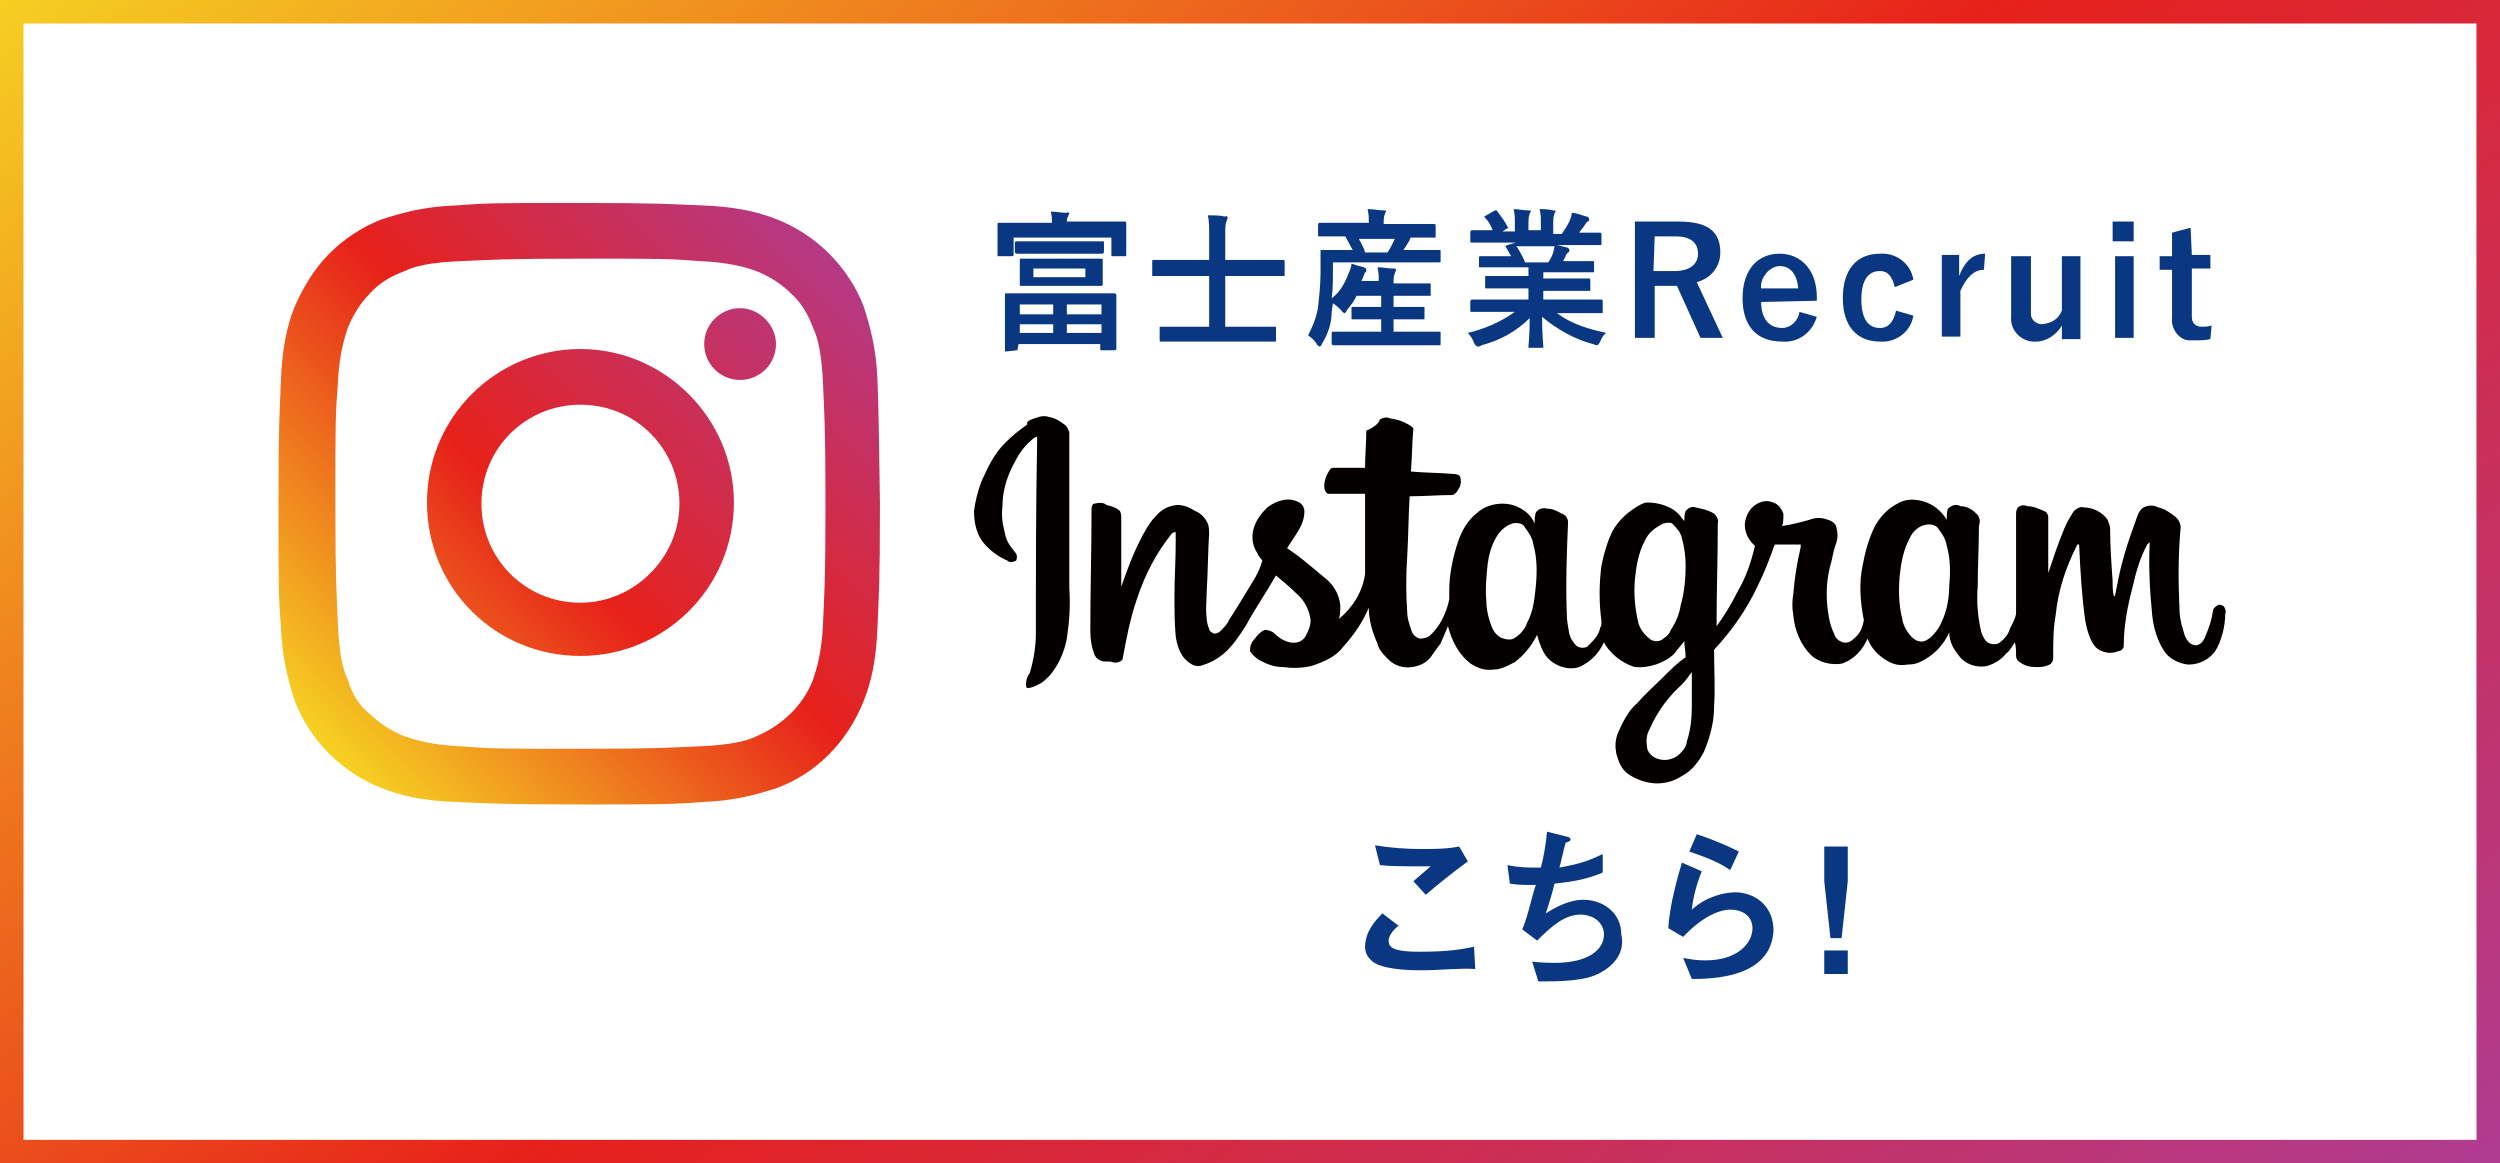 <?xml version="1.0" encoding="utf-8"?>
<!-- Generator: Adobe Illustrator 27.0.1, SVG Export Plug-In . SVG Version: 6.00 Build 0)  -->
<svg version="1.1" id="レイヤー_1" xmlns="http://www.w3.org/2000/svg" xmlns:xlink="http://www.w3.org/1999/xlink" x="0px"
	 y="0px" viewBox="0 0 202 94" style="enable-background:new 0 0 202 94;" xml:space="preserve">
<style type="text/css">
	.st0{fill:#FFFFFF;}
	.st1{fill:url(#長方形_1_00000064338503458695697710000003838521312159732866_);}
	.st2{fill:#093781;}
	.st3{fill:#040000;}
	.st4{fill:url(#SVGID_1_);}
	.st5{fill:url(#SVGID_00000174576585817582607160000010296118766908467860_);}
	.st6{fill:url(#SVGID_00000170280160885032073340000014095003420416069764_);}
</style>
<rect class="st0" width="202" height="94"/>
<g>
	
		<linearGradient id="長方形_1_00000120554933596944029980000015515889202777249433_" gradientUnits="userSpaceOnUse" x1="-80.711" y1="-396.135" x2="-112.055" y2="-356.015" gradientTransform="matrix(3.898 0 0 -3.898 476.663 -1418.79)">
		<stop  offset="0" style="stop-color:#AF3C91"/>
		<stop  offset="0.5" style="stop-color:#E7211A"/>
		<stop  offset="1" style="stop-color:#F5CF21"/>
	</linearGradient>
	
		<path id="長方形_1_00000131326371423070979730000011476794070917889456_" style="fill:url(#長方形_1_00000120554933596944029980000015515889202777249433_);" d="
		M200.1,1.9v90.2H1.9V1.9H200.1 M202,0H0v94h202V0L202,0z"/>
	<g>
		<path id="富士産業Recruit_00000082332899121738850590000008079134512083547015_" class="st2" d="M82.2,28.3
			C82.3,28.3,82.3,28.3,82.2,28.3l0.1-0.5h6.6v0.4c0,0.1,0,0.1,0.1,0.1H90c0.1,0,0.2,0,0.2-0.1c0-0.1,0-0.4,0-2.1v-1.1
			c0-0.7,0-1.1,0-1.1c0-0.1,0-0.2-0.2-0.2c-0.1,0-0.5,0-1.7,0H83c-1.2,0-1.6,0-1.7,0c-0.1,0-0.1,0-0.1,0.2c0,0.1,0,0.4,0,1.4v0.9
			c0,1.7,0,2,0,2.1c0,0.1,0,0.1,0.1,0.1L82.2,28.3L82.2,28.3z M86.2,26.9v-0.7H89v0.7H86.2z M89,24.6v0.8h-2.8v-0.8H89z M82.4,26.9
			v-0.7h2.7v0.7H82.4L82.4,26.9z M82.4,24.6h2.7v0.8h-2.7V24.6L82.4,24.6z M86.2,18c0-0.2,0-0.4,0.1-0.5c0-0.1,0.1-0.2,0.1-0.2
			c0-0.1-0.1-0.2-0.2-0.1c-0.4,0-0.8-0.1-1.3-0.1C85,17.4,85,17.8,85,18h-2.7c-1.1,0-1.5,0-1.6,0c-0.1,0-0.1,0-0.1,0.2
			c0,0.1,0,0.3,0,0.7v0.4c0,1,0,1.2,0,1.3c0,0.1,0,0.1,0.1,0.1h1c0.1,0,0.2,0,0.2-0.1v-1.4h7.9v1.4c0,0.1,0,0.1,0.1,0.1h1
			c0.1,0,0.1,0,0.1-0.1c0-0.1,0-0.3,0-1.3v-0.6c0-0.3,0-0.5,0-0.6c0-0.1,0-0.2-0.1-0.2c-0.1,0-0.5,0-1.6,0H86.2L86.2,18z M84.1,20.9
			c-1.1,0-1.5,0-1.6,0c-0.1,0-0.1,0-0.1,0.1c0,0.1,0,0.3,0,0.7v0.6c0,0.5,0,0.7,0,0.7c0,0.1,0,0.1,0.1,0.1c0.1,0,0.5,0,1.6,0h3.2
			c1.1,0,1.5,0,1.6,0c0.1,0,0.2,0,0.2-0.1c0-0.1,0-0.3,0-0.7v-0.6c0-0.5,0-0.7,0-0.7c0-0.1,0-0.1-0.2-0.1c-0.1,0-0.5,0-1.6,0H84.1z
			 M87.7,22.4h-4.2v-0.7h4.2V22.4L87.7,22.4z M87.4,20.5c1.1,0,1.5,0,1.6,0c0.1,0,0.2,0,0.2-0.2v-0.7c0-0.1,0-0.1-0.2-0.1
			c-0.1,0-0.5,0-1.6,0h-3.6c-1.1,0-1.5,0-1.6,0c-0.1,0-0.2,0-0.2,0.1v0.7c0,0.1,0,0.2,0.2,0.2c0.1,0,0.5,0,1.6,0H87.4L87.4,20.5z
			 M101.3,27.6c1.1,0,1.6,0,1.7,0c0.1,0,0.1,0,0.1-0.1v-1c0-0.1,0-0.1-0.1-0.1c-0.1,0-0.5,0-1.7,0h-2.3v-4.1h3.1c1.1,0,1.5,0,1.6,0
			c0.1,0,0.1,0,0.1-0.1v-1c0-0.1,0-0.2-0.1-0.2c-0.1,0-0.5,0-1.6,0h-3.1v-2.2c0-0.3,0-0.7,0.1-0.9c0-0.1,0.1-0.2,0.1-0.3
			c0-0.1-0.1-0.2-0.2-0.1c-0.4-0.1-0.9-0.1-1.4-0.1c0.1,0.5,0.1,1,0.1,1.5V21h-2.9c-1.1,0-1.5,0-1.6,0c-0.1,0-0.1,0-0.1,0.2v1
			c0,0.1,0,0.1,0.1,0.1c0.1,0,0.5,0,1.6,0h2.9v4.1h-2.2c-1.2,0-1.6,0-1.7,0c-0.1,0-0.1,0-0.1,0.1v1c0,0.1,0,0.1,0.1,0.1
			c0.1,0,0.5,0,1.7,0L101.3,27.6L101.3,27.6z M114.6,27.9c1.2,0,1.6,0,1.7,0c0.1,0,0.1,0,0.1-0.2v-0.8c0-0.1,0-0.1-0.1-0.1
			c-0.1,0-0.5,0-1.7,0h-2v-1h0.8c1.1,0,1.5,0,1.6,0c0.1,0,0.1,0,0.1-0.1v-0.8c0-0.1,0-0.1-0.1-0.1c-0.1,0-0.5,0-1.6,0h-0.8v-0.9h1.3
			c1.1,0,1.5,0,1.6,0c0.1,0,0.1,0,0.1-0.1v-0.8c0-0.1,0-0.1-0.1-0.1c-0.1,0-0.5,0-1.6,0h-1.3v-0.1c0-0.2,0-0.5,0.1-0.7
			c0-0.1,0.1-0.2,0.1-0.3c0-0.1-0.1-0.1-0.2-0.1c-0.4,0-0.8-0.1-1.3-0.1c0.1,0.4,0.1,0.7,0.1,1v0.1h-1.4l0.1-0.2
			c0.1-0.2,0.1-0.3,0.2-0.5c0.1,0,0.1-0.1,0.1-0.2c0-0.1,0-0.1-0.2-0.2c-0.4-0.1-0.7-0.2-1-0.3c0,0.2-0.1,0.5-0.2,0.7
			c-0.3,0.8-0.7,1.6-1.4,2.1c0.1-0.7,0.1-1.5,0.1-2.2v-0.7h7c1.1,0,1.6,0,1.6,0c0.1,0,0.1,0,0.1-0.1v-0.8c0-0.1,0-0.1-0.1-0.1
			c-0.1,0-0.5,0-1.6,0h-1.3c0.2-0.3,0.4-0.6,0.5-0.8c0-0.1,0.1-0.2,0.1-0.2h0.2c1.1,0,1.6,0,1.7,0c0.1,0,0.1,0,0.1-0.1v-0.8
			c0-0.1,0-0.2-0.1-0.2c-0.1,0-0.5,0-1.7,0h-2.4v-0.1c0-0.2,0-0.5,0.1-0.7c0-0.1,0.1-0.2,0.1-0.2c0-0.1-0.1-0.1-0.2-0.1
			c-0.4,0-0.8-0.1-1.3-0.1c0.1,0.4,0.1,0.8,0.1,1V18h-2.3c-1.1,0-1.6,0-1.6,0c-0.1,0-0.2,0-0.2,0.2V19c0,0.1,0,0.1,0.2,0.1
			c0.1,0,0.5,0,1.6,0h0.4c0.2,0.4,0.4,0.7,0.6,1.1h-0.9c-1.1,0-1.6,0-1.6,0c-0.1,0-0.1,0-0.1,0.1c0,0.1,0,0.6,0,1.7
			c0,0.9-0.1,1.9-0.2,2.8c-0.1,0.8-0.5,1.7-0.8,2.3c0.3,0.2,0.6,0.5,0.7,0.7c0,0.1,0.1,0.1,0.2,0.2c0.1,0,0.2-0.1,0.2-0.2
			c0.5-0.8,0.8-1.7,0.8-2.6l0.1-0.7c0.3,0.2,0.5,0.4,0.7,0.6c0,0.1,0.1,0.1,0.2,0.2c0.1,0,0.2-0.1,0.2-0.2c0.3-0.4,0.6-0.7,0.8-1.2
			h2v0.9h-0.7c-1.1,0-1.5,0-1.6,0c-0.1,0-0.1,0-0.1,0.1v0.8c0,0.1,0,0.1,0.1,0.1c0.1,0,0.5,0,1.6,0h0.7v1h-2.1c-1.2,0-1.6,0-1.7,0
			c-0.1,0-0.2,0-0.2,0.1v0.8c0,0.1,0,0.2,0.2,0.2c0.1,0,0.5,0,1.7,0L114.6,27.9L114.6,27.9z M112.7,19.3c-0.2,0.4-0.3,0.7-0.6,1.1
			h-1.8c-0.1-0.4-0.3-0.7-0.5-1.1H112.7z M122.4,25.2c-1.1,0.8-2.5,1.4-3.8,1.7c0.2,0.2,0.4,0.5,0.5,0.8c0.1,0.2,0.2,0.3,0.3,0.3
			c0.1,0,0.2,0,0.3-0.1c1.5-0.4,2.8-1.1,3.9-2.2c0,1.4-0.1,2.2-0.1,2.3c0,0.1,0,0.1,0.1,0.1h1c0.1,0,0.1,0,0.1-0.1
			c0-0.2-0.1-0.9-0.1-2.4c1.2,1,2.6,1.8,4.1,2.2c0.1,0,0.2,0.1,0.3,0.1c0.1,0,0.2-0.1,0.3-0.3c0.1-0.3,0.3-0.6,0.5-0.7
			c-1.4-0.3-2.8-0.7-4-1.6h2.1c1.1,0,1.5,0,1.5,0c0.1,0,0.1,0,0.1-0.1v-0.8c0-0.1,0-0.2-0.1-0.2c-0.1,0-0.5,0-1.5,0h-3.2v-0.7h2
			c1.2,0,1.6,0,1.7,0c0.1,0,0.1,0,0.1-0.1v-0.7c0-0.1,0-0.2-0.1-0.2c-0.1,0-0.5,0-1.7,0h-2V22h2.4c1.1,0,1.6,0,1.6,0
			c0.1,0,0.1,0,0.1-0.1v-0.7c0-0.1,0-0.1-0.1-0.1c-0.1,0-0.5,0-1.6,0h-0.8l0.2-0.4c0-0.1,0.1-0.2,0.2-0.3c0.1,0,0.1-0.1,0.1-0.2
			c0-0.1-0.1-0.2-0.2-0.2c-0.4-0.1-0.7-0.2-0.9-0.2h2.1c1.1,0,1.5,0,1.5,0c0.1,0,0.1,0,0.1-0.1V19c0-0.1,0-0.2-0.1-0.2
			c-0.1,0-0.5,0-1.5,0h-0.2c0.2-0.3,0.4-0.5,0.5-0.7c0.1-0.1,0.1-0.2,0.2-0.2c0.1,0,0.1-0.1,0.1-0.2c0-0.1-0.1-0.2-0.2-0.2
			c-0.4-0.1-0.8-0.3-1.2-0.3c0,0.2-0.1,0.5-0.2,0.7c-0.2,0.4-0.4,0.7-0.6,1h-0.7V18c0-0.2,0-0.5,0.1-0.7c0-0.1,0-0.1,0.1-0.2
			c0-0.1-0.1-0.1-0.2-0.1c-0.4-0.1-0.7-0.1-1.1-0.1c0.1,0.4,0.1,0.7,0.1,1v0.7h-1V18c0-0.2,0-0.5,0.1-0.7c0-0.1,0-0.1,0.1-0.2
			c0-0.1-0.1-0.1-0.2-0.1c-0.4,0-0.8-0.1-1.2-0.1c0.1,0.4,0.1,0.7,0.1,1v0.8h-1l0.3-0.2c0.2-0.1,0.2-0.1,0.1-0.2
			c-0.2-0.4-0.5-0.8-0.8-1.2c0-0.1-0.1-0.1-0.2-0.1l0,0l-0.7,0.4c-0.2,0.1-0.2,0.1-0.1,0.2c0.3,0.3,0.5,0.7,0.6,1h-0.1
			c-1.1,0-1.5,0-1.5,0c-0.1,0-0.2,0-0.2,0.2v0.7c0,0.1,0,0.1,0.2,0.1c0.1,0,0.5,0,1.5,0h2l-0.7,0.2c-0.2,0.1-0.2,0.1-0.1,0.2
			c0.1,0.2,0.3,0.5,0.4,0.7h-0.8c-1.1,0-1.6,0-1.6,0c-0.1,0-0.2,0-0.2,0.1v0.7c0,0.1,0,0.1,0.2,0.1c0.1,0,0.5,0,1.6,0h2.2v0.7h-1.7
			c-1.2,0-1.6,0-1.7,0c-0.1,0-0.1,0-0.1,0.2v0.7c0,0.1,0,0.1,0.1,0.1c0.1,0,0.5,0,1.7,0h1.7v0.9h-3c-1.1,0-1.5,0-1.5,0
			c-0.1,0-0.2,0-0.2,0.2v0.7c0,0.1,0,0.1,0.2,0.1c0.1,0,0.5,0,1.5,0L122.4,25.2L122.4,25.2z M123.2,21.1c-0.2-0.4-0.4-0.8-0.6-1.1
			l-0.1-0.1h3.1c0,0.2-0.1,0.4-0.1,0.5c-0.1,0.3-0.2,0.5-0.4,0.8H123.2L123.2,21.1z M132.1,17.9v9.4h1.6v-4.2h1.3c0.2,0,0.3,0,0.5,0
			l1.9,4.2h1.8l-2.1-4.5c1.1-0.3,1.9-1.2,1.9-2.4c0-1.7-1-2.5-3.4-2.5H132.1L132.1,17.9z M133.7,19.1h1.7c1.3,0,1.8,0.6,1.8,1.4
			c0,0.8-0.6,1.4-1.9,1.4h-1.7L133.7,19.1L133.7,19.1z M146.8,24.3V24c0-2.2-1.3-3.5-3-3.5c-1.8,0-3,1.3-3,3.6
			c0,2.2,1.1,3.5,3.2,3.5c1.3,0.1,2.4-0.7,2.8-2l-1.4-0.4c-0.1,0.7-0.7,1.3-1.4,1.3c-1.1,0-1.7-0.8-1.7-2.1L146.8,24.3L146.8,24.3z
			 M142.3,23.3c-0.1-0.8,0.6-1.7,1.4-1.8h0.1c0.9,0,1.4,0.7,1.5,1.8H142.3L142.3,23.3z M154.6,22.6c-0.2-1.3-1.4-2.2-2.7-2.1
			c-1.9,0-3,1.3-3,3.6c0,2.2,1.1,3.5,3,3.5c1.3,0.1,2.5-0.8,2.7-2.1l-1.4-0.4c-0.2,0.9-0.6,1.4-1.3,1.4c-1,0-1.5-0.8-1.5-2.3
			c0-1.5,0.5-2.3,1.5-2.3c0.7,0,1,0.5,1.2,1.3L154.6,22.6z M160.4,20.5c-0.9,0-1.6,0.5-2.1,1.8v-1.7h-1.4v6.6h1.5v-3.7
			c0.5-1.1,1.1-1.7,1.9-1.7L160.4,20.5z M168.1,20.7h-1.5v4.4c-0.3,0.7-0.8,1-1.6,1.1c-0.5,0-0.9-0.4-0.9-0.8c0-0.1,0-0.2,0-0.3
			v-4.4h-1.6v4.9c-0.1,1,0.7,1.9,1.7,2c0.1,0,0.2,0,0.3,0c0.9,0,1.7-0.6,2.1-1.3v1.1h1.5V20.7L168.1,20.7z M172.4,20.7h-1.5v6.6h1.5
			V20.7L172.4,20.7z M172.4,17.9h-1.7v1.6h1.7V17.9z M177,18.4l-1.5,0.4v1.9h-1v1.1h1v3.9c-0.1,0.8,0.5,1.7,1.3,1.8
			c0.2,0,0.4,0,0.6,0c0.4,0,0.8,0,1.2-0.1l0.1-1.1c-0.3,0.1-0.6,0.1-0.8,0.1c-0.5,0-0.8-0.3-0.8-0.8c0-0.1,0-0.2,0-0.3v-3.6h1.5
			v-1.1h-1.5L177,18.4L177,18.4z"/>
		<path id="シェイプ_1_00000008855963577062398350000017322466125542111639_" class="st3" d="M83.9,33.7c0.3-0.1,0.6-0.1,0.9,0
			c0.5,0.1,0.8,0.3,1.2,0.6c0.2,0.1,0.3,0.4,0.4,0.6c0,4.2,0,8.4,0,12.6c0.1,1.4,0,2.8-0.2,4.1c-0.2,1.1-0.7,2.2-1.4,3
			c-0.3,0.3-0.6,0.6-0.9,0.7c-0.3,0.2-0.7,0.3-0.9,0.3c-0.1-0.1-0.1-0.2-0.1-0.3c0-0.3,0.1-0.7,0.3-0.9c0.3-1,0.5-2.1,0.5-3.3
			c0-5.1,0-10.3,0.1-15.4c0-0.1,0-0.3,0-0.4c-0.2,0-0.4,0.2-0.5,0.3c-0.7,0.6-1.1,1.3-1.5,2.1c-0.5,1-0.8,2.1-0.8,3.2
			c-0.1,0.8,0,1.4,0.2,2.2c0.1,0.6,0.4,1,0.8,1.5c0.2,0.2,0.2,0.5,0.1,0.7c-0.2,0.1-0.5,0.2-0.7,0c-0.7-0.3-1.4-0.8-1.9-1.4
			c-0.6-0.7-0.8-1.7-0.8-2.6c0.1-0.8,0.3-1.6,0.6-2.4c0.5-1.1,1-2.2,1.9-3.1c0.6-0.6,1.1-1,1.8-1.5C82.9,34,83.3,33.9,83.9,33.7
			 M111.5,33.9c0.3-0.2,0.6-0.2,0.8-0.1c0.6,0.1,1,0.2,1.5,0.5c0.2,0.1,0.3,0.2,0.4,0.3c-0.1,1.1-0.1,2.3-0.2,3.5
			c1.1,0.1,2.3,0.1,3.5,0.2c0.2,0,0.5,0.1,0.5,0.3c0.1,0.4,0,0.7-0.2,1c-0.1,0.2-0.3,0.4-0.5,0.4c-1.1,0-2.2,0.1-3.4,0.1
			c-0.1,1.6-0.1,3.3-0.2,4.9c-0.1,1.5-0.1,3,0,4.4c0,0.6,0.2,1.1,0.4,1.7c0.1,0.2,0.3,0.4,0.6,0.5c0.4,0,0.7-0.1,0.9-0.3
			c0.4-0.4,0.7-0.8,0.9-1.2c0.3-0.6,0.5-1.1,0.6-1.7c0-0.3,0-0.5,0-0.7c0-1.3,0.3-2.7,0.7-3.9c0.3-0.9,0.8-1.8,1.6-2.4
			c0.8-0.7,2.1-0.9,3.1-0.5c0.7,0.3,1.2,0.7,1.5,1.4c0-0.3,0-0.6,0.1-0.9c0.2-0.3,0.6-0.4,0.9-0.3c0.5,0,0.8,0.2,1.2,0.4
			c0.3,0.1,0.5,0.4,0.5,0.7c-0.1,2.4-0.2,5-0.1,7.4c0,0.6,0.1,1,0.2,1.6c0.1,0.4,0.3,0.7,0.6,1c0.3,0.2,0.8,0.2,1-0.1
			c0.4-0.4,0.8-0.8,0.9-1.4c0.1-0.1,0.1-0.3,0.1-0.5c-0.2-1.5-0.2-3,0-4.5c0.2-1,0.5-2,0.9-2.8c0.5-0.9,1.3-1.6,2.2-2.1
			c0.2-0.1,0.4-0.2,0.6-0.2c0.9,0,1.9,0.3,2.5,0.9c0.2,0.2,0.3,0.4,0.5,0.6c0-0.3,0-0.6,0.1-0.8c0.2-0.3,0.6-0.4,0.8-0.3
			c0.5,0.1,1,0.2,1.5,0.5c0.2,0.2,0.4,0.5,0.3,0.8c0,2.8-0.1,5.5-0.1,8.3c0.6-0.8,1.2-1.8,1.7-2.8c0.7-1.2,1.1-2.4,1.4-3.7
			c-0.7-0.6-1-1.5-0.7-2.3c0.2-0.6,0.6-1,1.1-1.2c0.5-0.2,0.9-0.1,1.3,0.1c0.3,0.2,0.5,0.5,0.6,0.8c0,0.4,0,0.7-0.1,1
			c0.7-0.1,1.5-0.3,2.2-0.5c0.5-0.2,1-0.2,1.5,0c0.4,0.1,0.7,0.4,0.7,0.7c0.1,0.4,0.1,0.7,0,1.1c-0.2,0.5-0.3,1-0.4,1.5
			c-0.4,1.3-0.5,2.7-0.3,4.1c0.1,0.7,0.2,1.2,0.5,1.8c0.1,0.4,0.4,0.6,0.7,0.7c0.4,0.1,0.7-0.1,0.9-0.3c0.5-0.4,0.7-0.9,0.8-1.5
			c-0.3-1.5-0.4-3-0.1-4.4c0.2-1.1,0.5-2.2,1-3.2c0.4-0.7,1-1.4,1.8-1.8c0.8-0.5,1.9-0.4,2.8,0.1c0.5,0.3,0.9,0.7,1.2,1.2
			c0-0.3,0-0.7,0.1-0.9c0.3-0.3,0.7-0.4,1-0.2c0.6,0,1,0.3,1.4,0.7c0.2,0.3,0.2,0.6,0.1,0.9c0,1.6-0.1,3.3-0.1,4.9
			c-0.1,1.2,0,2.5,0.3,3.7c0.1,0.3,0.3,0.7,0.5,0.8c0.3,0.2,0.8,0.2,1,0c0.4-0.3,0.7-0.7,0.8-1.1c0.2-0.4,0.4-0.7,0.5-1.2
			c0-2.7,0-5.4,0-8.1c0-0.3,0.1-0.5,0.3-0.6c0.2-0.1,0.4-0.1,0.6,0c0.5,0,0.9,0.2,1.4,0.4c0.2,0.1,0.3,0.3,0.3,0.5c0,1.3,0,2.7,0,4
			c0,0.2,0,0.3,0,0.5c0.4-1.2,0.8-2.4,1.3-3.6c0.2-0.5,0.4-0.8,0.7-1.3c0.2-0.3,0.6-0.5,0.9-0.4c0.7,0,1.5,0.4,1.9,1
			c0.1,0.3,0.2,0.5,0.2,0.7c0,1.4,0.1,2.8,0.2,4.2c0,0.5,0,0.8,0.1,1.3l0.1-0.1c0.2-1,0.4-2.1,0.7-3.1c0.3-1.1,0.7-2.2,1.1-3.3
			c0.1-0.3,0.3-0.6,0.5-0.7c0.4-0.2,0.8-0.2,1.2,0c0.5,0.1,0.9,0.4,1.3,0.7c0.3,0.2,0.5,0.6,0.5,0.9c-0.2,2.2-0.2,4.3-0.1,6.5
			c0,0.6,0.1,1.2,0.3,1.8c0.1,0.4,0.2,0.7,0.4,0.9c0.2,0.3,0.6,0.4,0.8,0.3c0.3-0.1,0.5-0.4,0.6-0.7c0.3-0.7,0.5-1.3,0.6-2
			c0-0.2,0.2-0.4,0.4-0.5c0.2-0.1,0.3,0,0.5,0.1c0.1,0.2,0.2,0.4,0.1,0.6c0,1-0.3,2.2-0.8,3c-0.5,0.7-1.3,1.1-2.2,1.1
			c-0.8-0.1-1.6-0.5-2-1.2c-0.5-0.8-0.8-1.8-0.9-2.8c-0.2-2-0.3-3.9-0.2-5.9c-0.1,0.1-0.1,0.1-0.2,0.2c-0.6,1.1-0.9,2.2-1.2,3.5
			c-0.4,1.5-0.7,3.1-0.7,4.7c0,0.2-0.2,0.4-0.4,0.4c-0.5,0.2-0.9,0.2-1.4,0c-0.5-0.2-0.7-0.6-0.9-1c-0.2-0.5-0.3-0.9-0.4-1.4
			c-0.3-2.1-0.4-4-0.5-6.1c0-0.2-0.2-0.1-0.2,0c-0.9,1.8-1.5,3.6-1.7,5.6c-0.2,1.1-0.2,2.2-0.2,3.5c0,0.2-0.1,0.4-0.3,0.5
			c-0.4,0.2-0.7,0.2-1.1,0.2c-0.5,0-0.9-0.1-1.3-0.4c-0.2-0.1-0.3-0.3-0.3-0.5c0-0.4,0-0.8-0.1-1.1c-0.2,0.3-0.4,0.7-0.7,0.9
			c-0.4,0.5-0.9,0.8-1.5,1c-0.8,0.2-1.8-0.1-2.3-0.8c-0.5-0.6-0.8-1.2-0.8-1.9c-0.4,0.9-1.1,1.7-2,2.2c-0.5,0.3-0.9,0.4-1.4,0.4
			c-0.6,0.1-1.1,0-1.6-0.3c-0.7-0.4-1.3-1-1.6-1.8c-0.4,0.9-1,1.6-2,2c-0.9,0.2-2-0.1-2.6-0.7c-0.8-0.8-1.3-2-1.4-3.2
			c-0.1-0.6-0.1-1.1,0-1.7c0.1-1.3,0.3-2.5,0.6-3.8c0-0.1,0-0.1,0-0.2c-0.7,0-1.4,0-2.1,0c-0.4,1.1-0.8,2.2-1.4,3.4
			c-0.9,1.9-2.1,3.6-3.5,5.1c0,1.5,0.1,3.1,0,4.6c0,1.2-0.3,2.4-0.8,3.6c-0.4,0.8-1,1.6-1.8,2c-0.6,0.4-1.3,0.6-2,0.6
			c-0.8,0-1.7-0.3-2.4-0.8c-0.5-0.4-0.7-0.9-0.9-1.6c-0.1-0.6-0.1-1,0.1-1.6c0.4-0.9,0.8-1.8,1.6-2.5c0.7-0.8,1.4-1.4,2.1-2.1
			c0.6-0.6,1.1-1.1,1.8-1.6c0-0.5-0.1-0.8-0.1-1.3c-0.3,0.4-0.6,0.7-0.8,1c-0.8,0.8-2.1,1.2-3.2,1.1c-0.7-0.2-1.5-0.7-2-1.3
			c-0.2-0.2-0.4-0.5-0.5-0.7c-0.4,0.9-1.1,1.6-2,2c-0.9,0.3-2-0.1-2.6-0.8c-0.4-0.5-0.6-1.1-0.8-1.8c-0.4,0.8-1,1.6-1.8,2.2
			c-0.6,0.3-1.1,0.6-1.7,0.6c-0.7,0.1-1.3-0.1-1.9-0.5c-0.9-0.7-1.5-1.8-1.8-3c-0.2,0.5-0.4,0.9-0.6,1.4c-0.3,0.4-0.6,0.8-0.8,1.1
			c-0.4,0.5-0.9,0.7-1.5,0.8c-0.7,0.1-1.4-0.1-1.9-0.6c-0.4-0.4-0.8-0.8-0.9-1.3c-0.4-0.9-0.7-1.9-0.7-2.9c-0.5,1.2-1.2,2.2-2.1,3.2
			c-0.6,0.8-1.6,1.2-2.5,1.5c-0.8,0.2-1.6,0.2-2.3,0.1c-0.7,0-1.3-0.2-2-0.6c-0.3-0.2-0.6-0.5-0.7-0.7c0-0.4,0.1-0.7,0.4-1
			c0.2-0.3,0.5-0.6,0.8-0.7c0.3,0,0.6,0.1,0.8,0.3c0.4,0.4,0.8,0.6,1.2,0.7c0.5,0.1,1,0,1.3-0.5c0.2-0.4,0.4-0.8,0.4-1.3
			c-0.1-0.8-0.5-1.6-1.1-2.1c-0.6-0.6-1.1-1-1.7-1.5c-0.8,1.4-1.7,2.7-2.4,4c-0.5,0.8-1.1,1.7-1.8,2.3c-0.6,0.5-1.2,0.8-1.9,1
			c-0.5,0.1-0.9-0.2-1.3-0.6c-0.4-0.5-0.6-1.1-0.7-1.8c-0.1-1.1-0.1-2.2-0.1-3.3c0-1.4,0.1-2.8,0.1-4.2c0-0.3,0-0.6,0-0.9
			c-0.1,0-0.2,0-0.3,0.1c-1.3,1.6-2.2,3.4-2.8,5.2c-0.6,1.7-0.9,3.4-1.2,5c-0.2,0.2-0.5,0.3-0.8,0.2c-0.3-0.1-0.7,0-0.9-0.1
			c-0.3-0.1-0.5-0.3-0.6-0.6c-0.2-0.6-0.3-1.1-0.3-1.8c0-3.3,0.1-6.6,0.1-9.9c0-0.2,0.1-0.4,0.2-0.4c0.4-0.1,0.8-0.1,1,0.1
			c0.4,0.1,0.8,0.2,1.1,0.5c0.1,0.2,0.1,0.4,0.1,0.6c0,1.9,0,3.6,0,5.5c0.6-1.7,1.2-3.3,2.1-4.8c0.2-0.3,0.4-0.6,0.6-0.8
			c0.5-0.6,1-0.9,1.8-1c0.6,0,1,0.2,1.5,0.5c0.5,0.2,0.8,0.6,1,1c0.1,0.3,0.1,0.6,0.1,0.8c-0.1,1.6-0.1,3.2-0.2,4.8
			c0,0.7-0.1,1.3,0,2c0,0.3,0.1,0.7,0.2,0.9c0,0.2,0.2,0.3,0.4,0.4c0.2,0,0.4-0.1,0.5-0.2c0.3-0.3,0.6-0.6,0.7-0.9
			c0.6-0.9,1.2-1.9,1.8-2.9c0.4-0.6,0.7-1.2,0.9-1.9c-0.1-0.2-0.3-0.3-0.4-0.6c-0.4-0.6-0.5-1.3-0.3-2c0.2-0.7,0.6-1.2,1.1-1.7
			c0.4-0.3,0.8-0.5,1.3-0.6c0.5-0.1,0.9,0,1.3,0.2c0.3,0.2,0.4,0.5,0.4,0.7c0,0.6-0.2,1.1-0.5,1.6c-0.3,0.5-0.6,0.9-0.9,1.4
			c1.1,0.7,2.2,1.7,3.3,2.6c0.6,0.6,0.9,1.2,1,2c0,0.4,0,0.7-0.1,1.1c1.1-0.9,1.9-2.2,2.1-3.6c0-2.2,0-4.3,0-6.5c-1,0-2,0-3,0
			c-0.2-0.1-0.3-0.4-0.3-0.6c0-0.5,0.2-1,0.5-1.4c0.1-0.1,0.2-0.1,0.2-0.1h2.6c0-1,0.1-2,0.1-3C111.3,34.4,111.4,34.1,111.5,33.9
			 M122.2,42.3c-0.6,0.2-1,0.6-1.3,1.1c-0.4,0.7-0.6,1.4-0.7,2.2c-0.1,1-0.2,2-0.1,3c0,0.7,0.2,1.5,0.5,2.2c0.2,0.4,0.5,0.7,0.9,0.8
			c0.3,0.1,0.6,0.1,0.8,0c0.5-0.3,0.9-0.7,1.1-1.3c0.5-0.9,0.6-2,0.7-3c0.1-1.1,0.1-2.2-0.2-3.3c-0.1-0.6-0.4-1-0.7-1.4
			C123.1,42.3,122.6,42.2,122.2,42.3 M134.4,42.3c-0.6,0.3-1.2,0.7-1.5,1.4c-0.5,0.9-0.7,2.1-0.8,3.1c-0.1,1.2,0,2.4,0.3,3.6
			c0.2,0.6,0.6,1,1,1.3c0.4,0.2,0.8,0.1,1-0.1c0.3-0.2,0.5-0.4,0.6-0.7c0.4-0.6,0.7-1.3,0.8-2c0.3-1,0.4-2.2,0.4-3.2
			c0-0.7-0.1-1.5-0.3-2.2c-0.1-0.5-0.4-0.8-0.7-1.1C135.1,42.2,134.8,42.2,134.4,42.3 M155.6,42.4c-0.6,0.1-1.1,0.6-1.3,1.1
			c-0.5,0.9-0.7,2-0.8,3c-0.1,1.1-0.1,2.3,0.2,3.5c0.1,0.6,0.4,1.1,0.8,1.5c0.3,0.3,0.7,0.4,1,0.3c0.5-0.2,0.8-0.6,1.1-1
			c0.6-1,0.9-2.2,0.9-3.5c0.1-1.1,0.1-2.1-0.2-3.2c-0.1-0.6-0.4-1-0.7-1.4C156.5,42.5,156.1,42.3,155.6,42.4 M135.9,55.3
			c-1.1,1-2,2.2-2.6,3.6c-0.3,0.5-0.3,1-0.2,1.6c0.1,0.4,0.5,0.7,0.8,0.8c0.6,0.2,1.1,0.1,1.6-0.2c0.4-0.3,0.8-0.8,0.8-1.2
			c0.3-0.9,0.4-1.9,0.4-2.8c0-0.9,0-1.9,0-2.8C136.4,54.7,136.2,55,135.9,55.3"/>
		<g>
			
				<linearGradient id="SVGID_1_" gradientUnits="userSpaceOnUse" x1="-104.463" y1="-368.767" x2="-115.436" y2="-379.461" gradientTransform="matrix(3.898 0 0 -3.898 476.663 -1418.79)">
				<stop  offset="0" style="stop-color:#AF3C91"/>
				<stop  offset="0.5" style="stop-color:#E7211A"/>
				<stop  offset="1" style="stop-color:#F5CF21"/>
			</linearGradient>
			<path class="st4" d="M70.9,30.7c-0.1-2.6-0.6-4.3-1.1-5.9c-0.6-1.6-1.6-3.1-2.8-4.3c-1.2-1.2-2.7-2.2-4.3-2.8
				c-1.5-0.6-3.3-1-5.9-1.1c-2.6-0.1-3.4-0.2-10-0.2c-6.6,0-7.4,0-10,0.2c-2.6,0.1-4.3,0.6-5.9,1.1c-1.6,0.6-3.1,1.6-4.3,2.8
				c-1.2,1.2-2.1,2.7-2.8,4.3c-0.6,1.5-1,3.3-1.1,5.9c-0.1,2.6-0.2,3.4-0.2,10c0,6.5,0,7.4,0.2,10c0.1,2.5,0.6,4.3,1.1,5.9
				c0.6,1.6,1.6,3.1,2.8,4.3c1.2,1.2,2.7,2.2,4.3,2.8c1.5,0.6,3.3,1,5.9,1.1c2.6,0.1,3.4,0.2,10,0.2c6.5,0,7.4,0,10-0.2
				c2.6-0.1,4.3-0.6,5.9-1.1c3.3-1.2,5.8-3.8,7.1-7.1c0.6-1.5,1-3.3,1.1-5.9c0.1-2.6,0.2-3.4,0.2-10C71,34.1,71,33.3,70.9,30.7
				L70.9,30.7z M66.5,50.4c-0.1,2.3-0.5,3.6-0.8,4.5c-0.8,2.1-2.5,3.7-4.6,4.6c-0.8,0.4-2.2,0.7-4.5,0.8c-2.5,0.1-3.3,0.2-9.7,0.2
				c-6.5,0-7.2,0-9.7-0.2c-2.3-0.1-3.6-0.5-4.5-0.8c-1-0.4-2-1-2.8-1.8C29,57,28.4,56,28.1,54.9c-0.4-0.8-0.7-2.1-0.8-4.5
				c-0.1-2.5-0.2-3.3-0.2-9.7c0-6.5,0-7.2,0.2-9.7c0.1-2.3,0.5-3.6,0.8-4.5c0.4-1,1-2,1.8-2.8c0.7-0.8,1.7-1.4,2.8-1.8
				c0.8-0.4,2.1-0.7,4.5-0.8c2.5-0.1,3.3-0.2,9.7-0.2l0,0c6.5,0,7.2,0,9.7,0.2c2.3,0.1,3.7,0.5,4.5,0.8c1,0.4,2,1,2.8,1.8
				c0.8,0.7,1.4,1.7,1.8,2.8c0.4,0.8,0.7,2.2,0.8,4.5c0.1,2.5,0.2,3.3,0.2,9.7C66.7,47.1,66.6,47.9,66.5,50.4L66.5,50.4z"/>
			
				<linearGradient id="SVGID_00000068635823955277031600000016923868558457562782_" gradientUnits="userSpaceOnUse" x1="-105.318" y1="-369.621" x2="-116.572" y2="-380.589" gradientTransform="matrix(3.898 0 0 -3.898 476.663 -1418.79)">
				<stop  offset="0" style="stop-color:#AF3C91"/>
				<stop  offset="0.5" style="stop-color:#E7211A"/>
				<stop  offset="1" style="stop-color:#F5CF21"/>
			</linearGradient>
			<path style="fill:url(#SVGID_00000068635823955277031600000016923868558457562782_);" d="M46.9,28.2c-6.8,0-12.4,5.5-12.4,12.4
				c0,6.9,5.5,12.4,12.4,12.4c6.8,0,12.4-5.5,12.4-12.4C59.3,33.8,53.7,28.2,46.9,28.2L46.9,28.2z M46.9,48.7c-4.5,0-8-3.6-8-8
				c0-4.5,3.6-8,8-8c4.5,0,8,3.6,8,8C54.9,45.1,51.2,48.7,46.9,48.7L46.9,48.7z"/>
			
				<linearGradient id="SVGID_00000183971513728764108010000002782319943342775698_" gradientUnits="userSpaceOnUse" x1="-104.952" y1="-369.181" x2="-116.481" y2="-380.417" gradientTransform="matrix(3.898 0 0 -3.898 476.663 -1418.79)">
				<stop  offset="0" style="stop-color:#AF3C91"/>
				<stop  offset="0.5" style="stop-color:#E7211A"/>
				<stop  offset="1" style="stop-color:#F5CF21"/>
			</linearGradient>
			<path style="fill:url(#SVGID_00000183971513728764108010000002782319943342775698_);" d="M62.7,27.8c0,1.6-1.3,2.9-2.9,2.9
				c-1.6,0-2.9-1.3-2.9-2.9c0-1.6,1.3-2.9,2.9-2.9C61.3,24.9,62.7,26.2,62.7,27.8L62.7,27.8z"/>
		</g>
	</g>
	<g>
		<g>
			<path class="st2" d="M114.8,78.4c-1.2,0-3.3-0.1-4-0.8c-0.2-0.2-0.5-0.5-0.5-1.1c0-1.2,0.8-2.1,1.4-2.7l1.3,1
				c-0.4,0.3-0.8,0.8-0.8,1.2c0,0.3,0.1,0.4,0.2,0.5c0.4,0.4,1.8,0.4,2.3,0.4c2.4,0,3.4-0.2,4.4-0.4l0.1,1.8
				C118,78.2,116.4,78.4,114.8,78.4z M115.2,72.3l-1-1.1l1.4-1.2c-2.3,0-3.3,0-4.1-0.1l-0.4-1.6c1.2,0.2,2.5,0.3,3.7,0.3
				c1,0,2.1,0,3.1-0.2l0.7,1.2C117.5,70.4,116,71.6,115.2,72.3z"/>
			<path class="st2" d="M129.3,78.6c-1.2,0.7-3.4,0.7-5,0.7l-0.5-1.6c0.8,0.1,1.7,0.1,1.8,0.1c2.8,0,4-1.1,4-2.3
				c0-0.9-0.8-1.6-1.9-1.6c-1.3,0-2.4,1-3.5,2.1l-1.2-0.9c0.5-1.2,0.8-2.8,1.1-3.6c-0.3,0-0.6,0-0.8,0c-0.1,0-0.7,0-1.3-0.1
				l-0.2-1.5c0.9,0.2,1.9,0.2,2,0.2c0.3,0,0.5,0,0.7,0c0.2-0.7,0.4-1.8,0.5-2.9l1.6,0.4c0.1,0,0.3,0.1,0.3,0.2
				c0,0.2-0.2,0.2-0.4,0.3c-0.1,0.3-0.4,1.7-0.5,2c1.7-0.3,2.5-0.6,3.5-1.1v1.5c-1.2,0.5-2.1,0.7-3.9,0.9c-0.1,0.5-0.4,1.5-0.7,2.4
				c1.4-0.9,2.4-1.1,3-1.1c1.7,0,3.1,1.1,3.1,2.8C131.3,76.8,130.6,77.9,129.3,78.6z"/>
			<path class="st2" d="M136.7,79.1l-0.7-1.7c0.5,0.1,1.1,0.2,1.8,0.2c2.6,0,3.8-1.4,3.8-2.6c0-0.9-0.7-1.5-1.8-1.5
				c-0.9,0-2.3,0.6-3.8,2.2l-1.2-0.7c0.1-1.9,0.8-4.3,1.1-5.3l1.6,0.7c-0.4,1-0.7,2.1-0.8,3.1c1.2-1.1,2.7-1.4,3.5-1.4
				c1.5,0,3.1,1,3.1,3.1C143.1,79,138.4,79.1,136.7,79.1z M139.8,70.3c-0.9-0.6-1.6-0.9-3.3-1.5l0.6-1.4c0.9,0.3,2.2,0.8,3.4,1.4
				L139.8,70.3z"/>
			<path class="st2" d="M149.3,68.4v2.8l-0.5,4.6h-0.9l-0.5-4.6v-2.8H149.3z M149.3,76.8v1.9h-1.9v-1.9H149.3z"/>
		</g>
	</g>
</g>
</svg>
